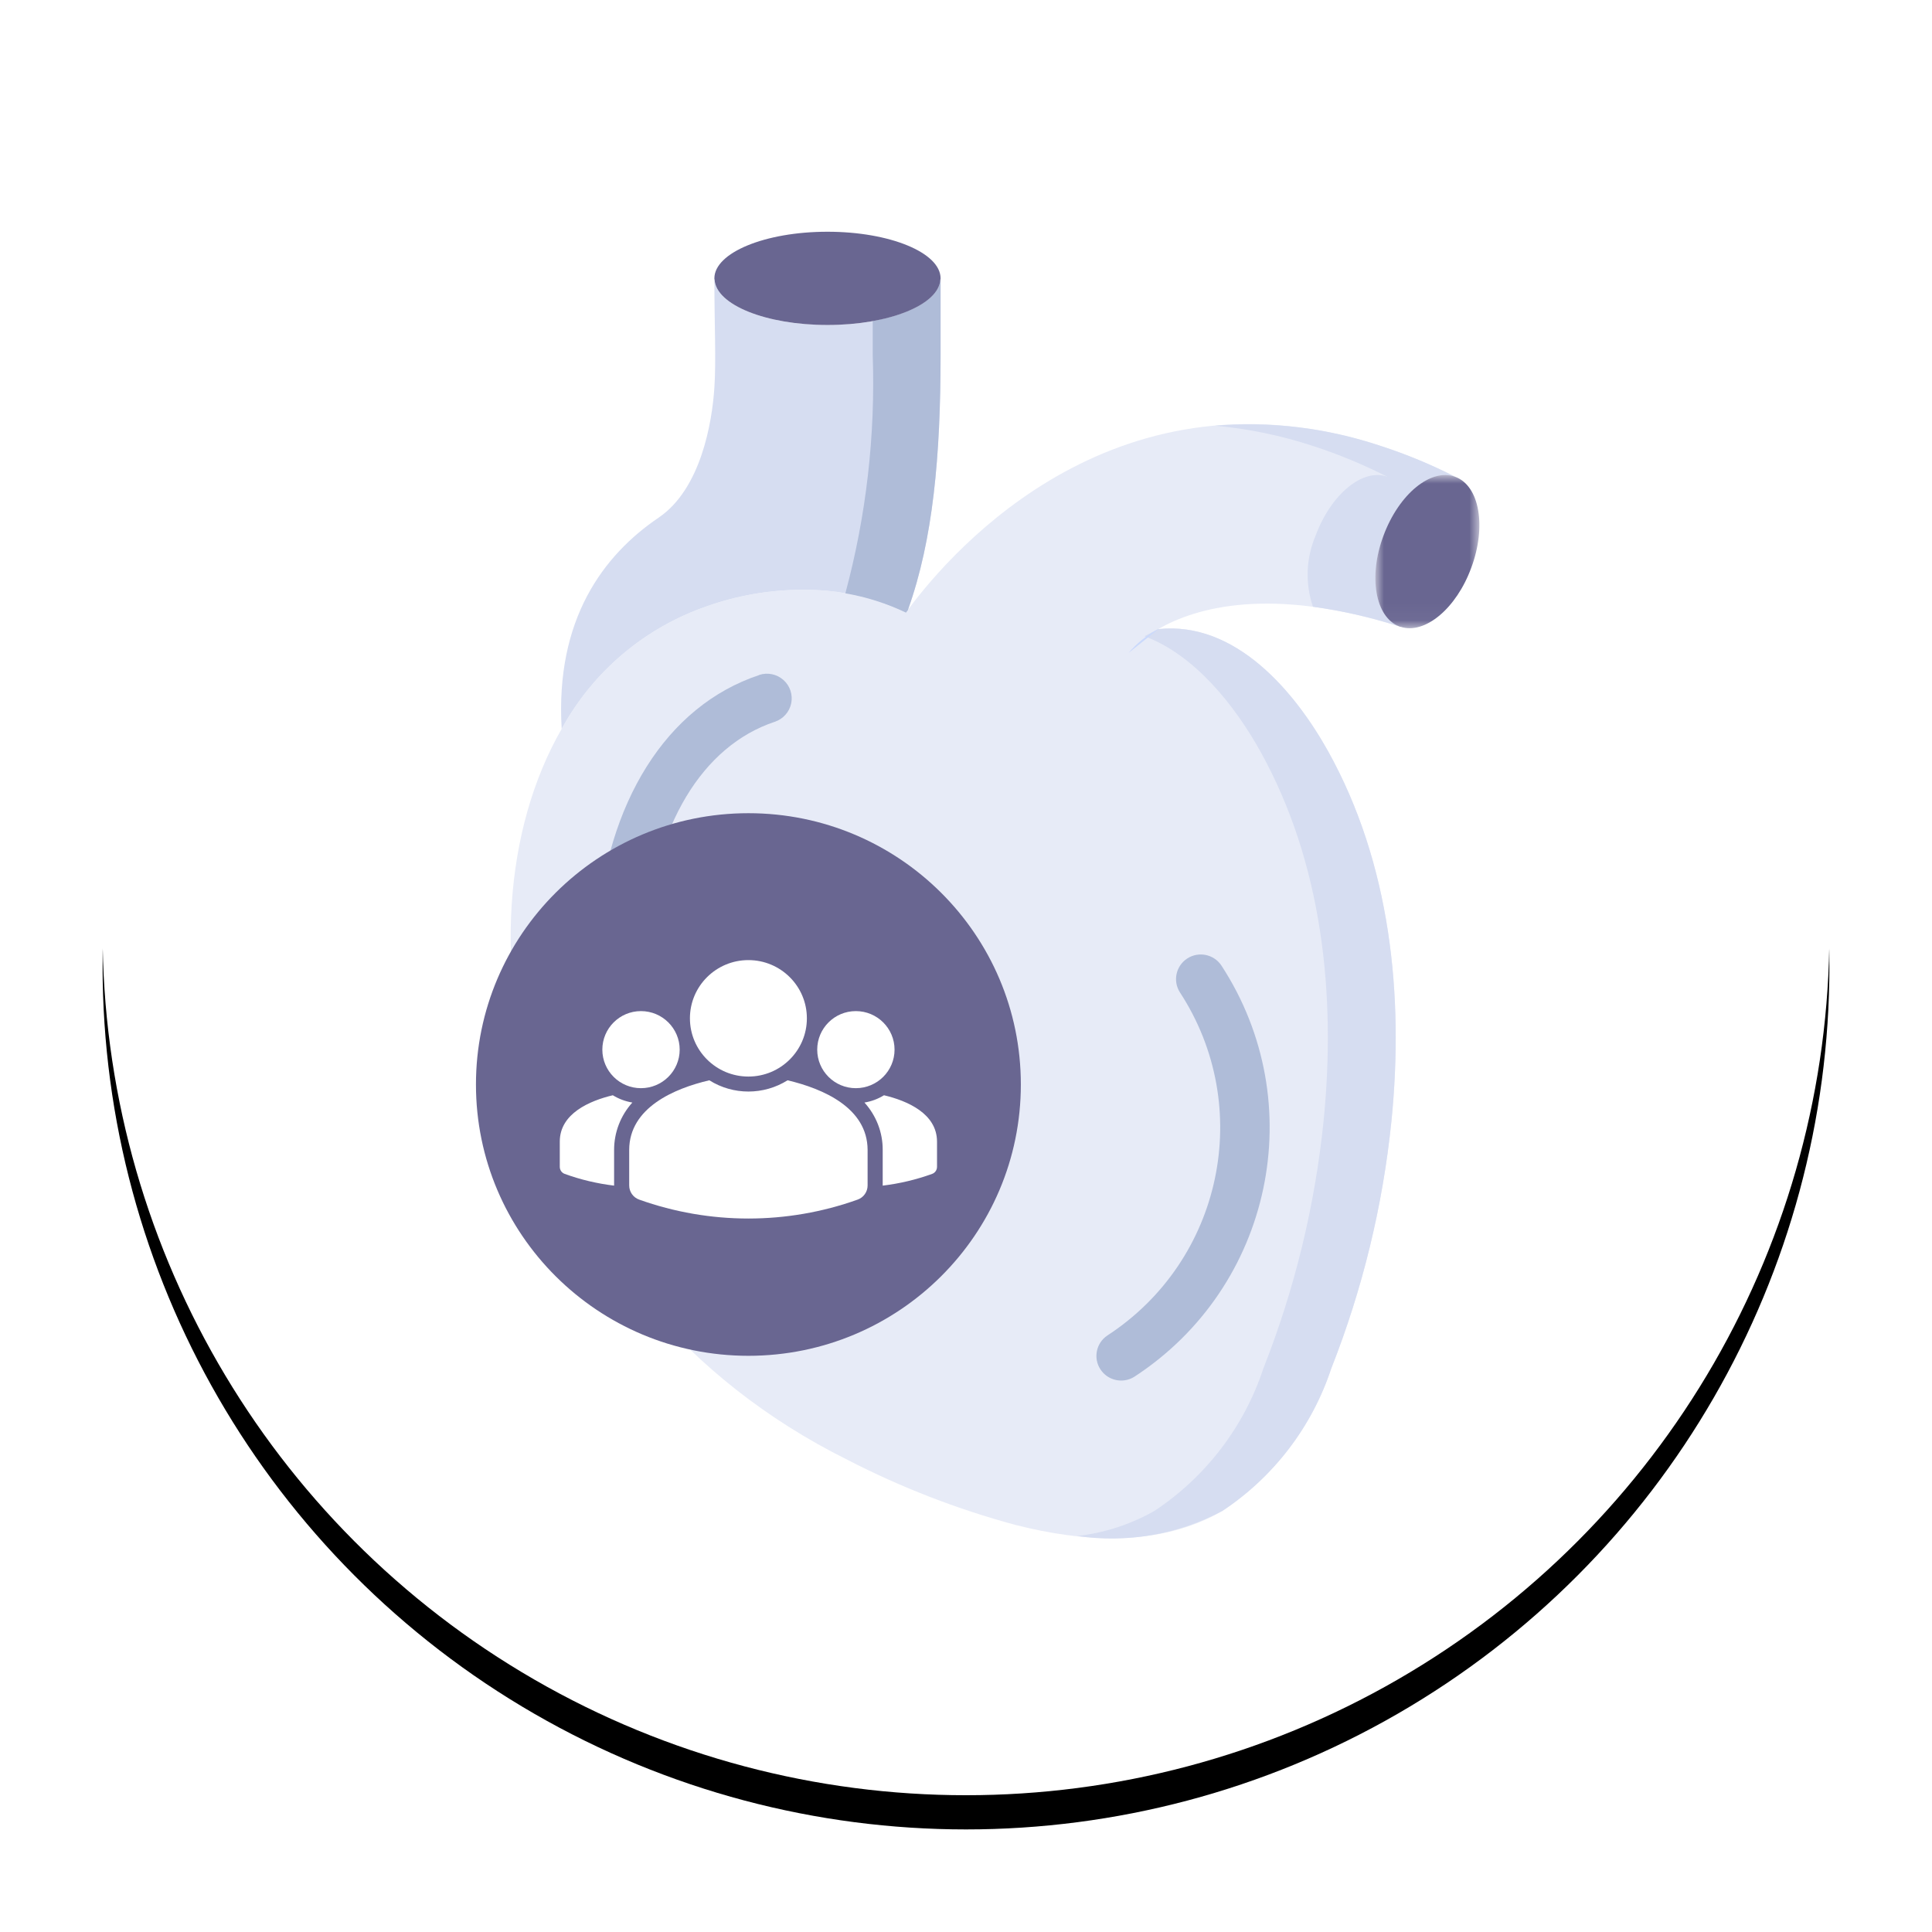 <?xml version="1.0" encoding="UTF-8"?>
<svg width="113px" height="113px" viewBox="0 0 113 113" version="1.1" xmlns="http://www.w3.org/2000/svg" xmlns:xlink="http://www.w3.org/1999/xlink">
    <title>Group 31</title>
    <defs>
        <circle id="path-1" cx="50.5" cy="50.5" r="50.5"></circle>
        <filter x="-9.9%" y="-7.9%" width="119.8%" height="119.8%" filterUnits="objectBoundingBox" id="filter-2">
            <feOffset dx="0" dy="2" in="SourceAlpha" result="shadowOffsetOuter1"></feOffset>
            <feGaussianBlur stdDeviation="3" in="shadowOffsetOuter1" result="shadowBlurOuter1"></feGaussianBlur>
            <feColorMatrix values="0 0 0 0 0.734   0 0 0 0 0.762   0 0 0 0 0.844  0 0 0 0.53 0" type="matrix" in="shadowBlurOuter1"></feColorMatrix>
        </filter>
        <polygon id="path-3" points="0 0 6.083 0 6.083 8.959 0 8.959"></polygon>
    </defs>
    <g id="Page-1" stroke="none" stroke-width="1" fill="none" fill-rule="evenodd">
        <g id="MaquetteQuiSommesNous" transform="translate(-195, -1949)">
            <g id="Group-31" transform="translate(201, 1953)">
                <g id="Oval">
                    <use fill="black" fill-opacity="1" filter="url(#filter-2)" xlink:href="#path-1"></use>
                    <use fill="#FFFFFF" fill-rule="evenodd" xlink:href="#path-1"></use>
                </g>
                <path d="M79.112,23.887 C77.683,23.361 75.817,24.902 74.918,27.326 C74.018,29.724 74.441,32.095 75.831,32.635 C68.29,30.264 63.937,31.542 61.767,32.78 L61.767,32.793 C66.265,32.332 69.718,36.429 71.676,39.934 C75.328,46.494 76.122,54.228 75.381,61.592 C74.874,66.547 73.69,71.409 71.862,76.044 C70.736,79.451 68.495,82.383 65.498,84.37 C61.82,86.504 57.348,86.201 53.379,85.187 C49.98,84.269 46.689,82.993 43.562,81.38 C24.405,71.855 20.118,50.341 26.852,38.629 C28.686,35.274 31.71,32.719 35.333,31.463 C37.592,30.663 39.996,30.353 42.385,30.554 C43.984,30.703 45.543,31.136 46.989,31.832 L47.108,31.673 L47.108,31.66 C49.833,27.985 59.465,17.09 74.799,22.096 C76.281,22.579 77.724,23.178 79.112,23.887 Z" id="Fill-1" fill="#E7EBF7"></path>
                <path d="M60.941,33.211 C63.915,34.325 66.233,37.295 67.707,39.93 C71.359,46.49 72.153,54.224 71.412,61.588 C70.905,66.543 69.721,71.405 67.892,76.04 C66.767,79.447 64.526,82.379 61.529,84.366 C60.138,85.157 58.601,85.658 57.011,85.839 C59.925,86.269 62.9,85.754 65.498,84.37 C68.495,82.383 70.736,79.451 71.862,76.044 C73.69,71.409 74.874,66.547 75.381,61.592 C76.122,54.228 75.328,46.494 71.676,39.934 C69.718,36.429 66.265,32.332 61.767,32.793 L61.767,32.78 L60.941,33.211 Z" id="Fill-3" fill="#D6DDF1"></path>
                <path d="M74.799,22.096 C71.671,21.035 68.357,20.628 65.064,20.898 C67.026,21.076 68.96,21.478 70.83,22.096 C72.312,22.579 73.755,23.178 75.143,23.887 C73.714,23.36 71.848,24.902 70.949,27.326 C70.386,28.648 70.33,30.13 70.794,31.489 C72.503,31.724 74.189,32.107 75.831,32.635 C74.441,32.095 74.018,29.724 74.918,27.326 C75.817,24.902 77.683,23.36 79.112,23.887 C77.724,23.178 76.281,22.579 74.799,22.096" id="Fill-5" fill="#D6DDF1"></path>
                <path d="M61.767,32.78 C61.096,33.135 60.499,33.613 60.007,34.19" id="Fill-7" fill="#CAD9FC"></path>
                <g id="Group-11" transform="translate(74.444, 23.784)">
                    <mask id="mask-4" fill="white">
                        <use xlink:href="#path-3"></use>
                    </mask>
                    <g id="Clip-10"></g>
                    <path d="M5.607,5.426 C4.734,7.81 2.895,9.338 1.479,8.877 C1.457,8.879 1.433,8.875 1.413,8.864 C1.4,8.864 1.4,8.851 1.387,8.851 C-0.002,8.311 -0.426,5.939 0.474,3.542 C1.374,1.118 3.239,-0.424 4.668,0.103 C6.097,0.63 6.507,3.015 5.607,5.426" id="Fill-9" fill="#696691" mask="url(#mask-4)"></path>
                </g>
                <path d="M49.013,12.36 L49.013,16.76 C49.013,22.675 48.576,27.55 47.108,31.66 L47.108,31.673 L46.989,31.831 C45.543,31.136 43.984,30.703 42.385,30.554 C39.996,30.353 37.592,30.663 35.333,31.463 C31.71,32.718 28.686,35.274 26.852,38.629 C26.469,32.214 29.3,28.459 32.528,26.272 C34.989,24.599 35.65,20.726 35.783,18.67 C35.889,17.09 35.783,14.969 35.783,12.36 L35.796,12.36 C35.889,13.836 38.812,15.008 42.398,15.008 C45.983,15.008 48.907,13.836 49,12.36 L49.013,12.36 Z" id="Fill-12" fill="#D6DDF1"></path>
                <path d="M49,12.36 C48.931,13.448 47.319,14.367 45.044,14.776 L45.044,16.76 C45.206,21.461 44.667,26.159 43.444,30.703 C44.672,30.914 45.865,31.294 46.989,31.831 L47.108,31.673 L47.108,31.66 C48.576,27.55 49.013,22.675 49.013,16.76 L49.013,12.36 L49,12.36 Z" id="Fill-14" fill="#AFBCD8"></path>
                <path d="M49.013,12.281 C49.015,12.308 49.011,12.335 49,12.36 C48.907,13.836 45.983,15.008 42.398,15.008 C38.812,15.008 35.889,13.836 35.796,12.36 C35.785,12.335 35.781,12.308 35.783,12.281 C35.783,10.779 38.746,9.554 42.398,9.554 C46.049,9.554 49.013,10.779 49.013,12.281" id="Fill-16" fill="#696691"></path>
                <path d="M38.396,35.486 C32.995,37.282 29.445,42.918 28.902,50.557 C28.875,50.939 29.001,51.315 29.252,51.604 C29.504,51.893 29.861,52.07 30.244,52.097 L30.346,52.097 C31.107,52.099 31.739,51.514 31.793,50.759 C32.25,44.319 35.063,39.63 39.316,38.216 C39.807,38.052 40.173,37.641 40.277,37.136 C40.38,36.631 40.206,36.109 39.818,35.767 C39.431,35.425 38.89,35.315 38.399,35.478 L38.396,35.486 Z" id="Fill-18" fill="#AFBCD8"></path>
                <path d="M63.006,54.033 C67.392,60.747 65.495,69.729 58.764,74.114 C58.11,74.554 57.932,75.435 58.363,76.093 C58.794,76.752 59.676,76.944 60.344,76.526 C68.412,71.271 70.687,60.506 65.43,52.459 C64.987,51.809 64.102,51.631 63.441,52.06 C62.78,52.49 62.587,53.368 63.006,54.033 Z" id="Fill-20" fill="#AFBCD8"></path>
                <path d="M21.838,59.431 C21.838,68.195 28.972,75.299 37.773,75.299 C46.574,75.299 53.708,68.195 53.708,59.431 C53.708,50.668 46.574,43.563 37.773,43.563 C28.972,43.563 21.838,50.668 21.838,59.431" id="Fill-22" fill="#696691"></path>
                <path d="M33.754,57.392 C33.754,58.636 32.738,59.646 31.489,59.646 C30.24,59.646 29.23,58.635 29.23,57.392 C29.23,56.149 30.24,55.138 31.489,55.138 C32.738,55.138 33.754,56.149 33.754,57.392 Z" id="Fill-24" fill="#FFFFFF"></path>
                <path d="M37.773,52.155 C39.662,52.155 41.193,53.679 41.193,55.56 C41.193,57.441 39.662,58.966 37.773,58.966 C35.884,58.966 34.353,57.441 34.353,55.56 C34.353,53.679 35.884,52.155 37.773,52.155" id="Fill-26" fill="#FFFFFF"></path>
                <path d="M44.057,55.138 C45.306,55.138 46.321,56.149 46.321,57.392 C46.321,58.636 45.306,59.646 44.057,59.646 C42.808,59.646 41.798,58.635 41.798,57.392 C41.798,56.149 42.808,55.138 44.057,55.138" id="Fill-28" fill="#FFFFFF"></path>
                <path d="M48.805,62.762 L48.805,64.247 C48.805,64.432 48.69,64.599 48.518,64.659 C47.583,64.998 46.616,65.226 45.628,65.346 L45.628,65.337 L45.628,63.254 C45.633,62.231 45.249,61.247 44.56,60.486 C44.966,60.421 45.354,60.275 45.703,60.06 C47.071,60.384 48.796,61.132 48.805,62.762" id="Fill-30" fill="#FFFFFF"></path>
                <path d="M44.745,63.255 L44.745,65.337 C44.745,65.706 44.511,66.04 44.163,66.163 C40.033,67.639 35.514,67.639 31.384,66.163 C31.035,66.04 30.801,65.706 30.801,65.337 L30.801,63.255 C30.806,60.79 33.427,59.665 35.488,59.185 C36.887,60.064 38.665,60.06 40.064,59.185 C42.124,59.673 44.736,60.784 44.745,63.255" id="Fill-32" fill="#FFFFFF"></path>
                <path d="M30.986,60.486 C30.298,61.246 29.918,62.231 29.918,63.255 L29.918,65.337 L29.918,65.346 C28.934,65.227 27.964,64.999 27.032,64.66 C26.856,64.599 26.741,64.432 26.741,64.247 L26.741,62.762 C26.746,61.132 28.48,60.384 29.843,60.06 C30.192,60.274 30.58,60.419 30.986,60.486 Z" id="Fill-34" fill="#FFFFFF"></path>
            </g>
        </g>
    </g>
</svg>